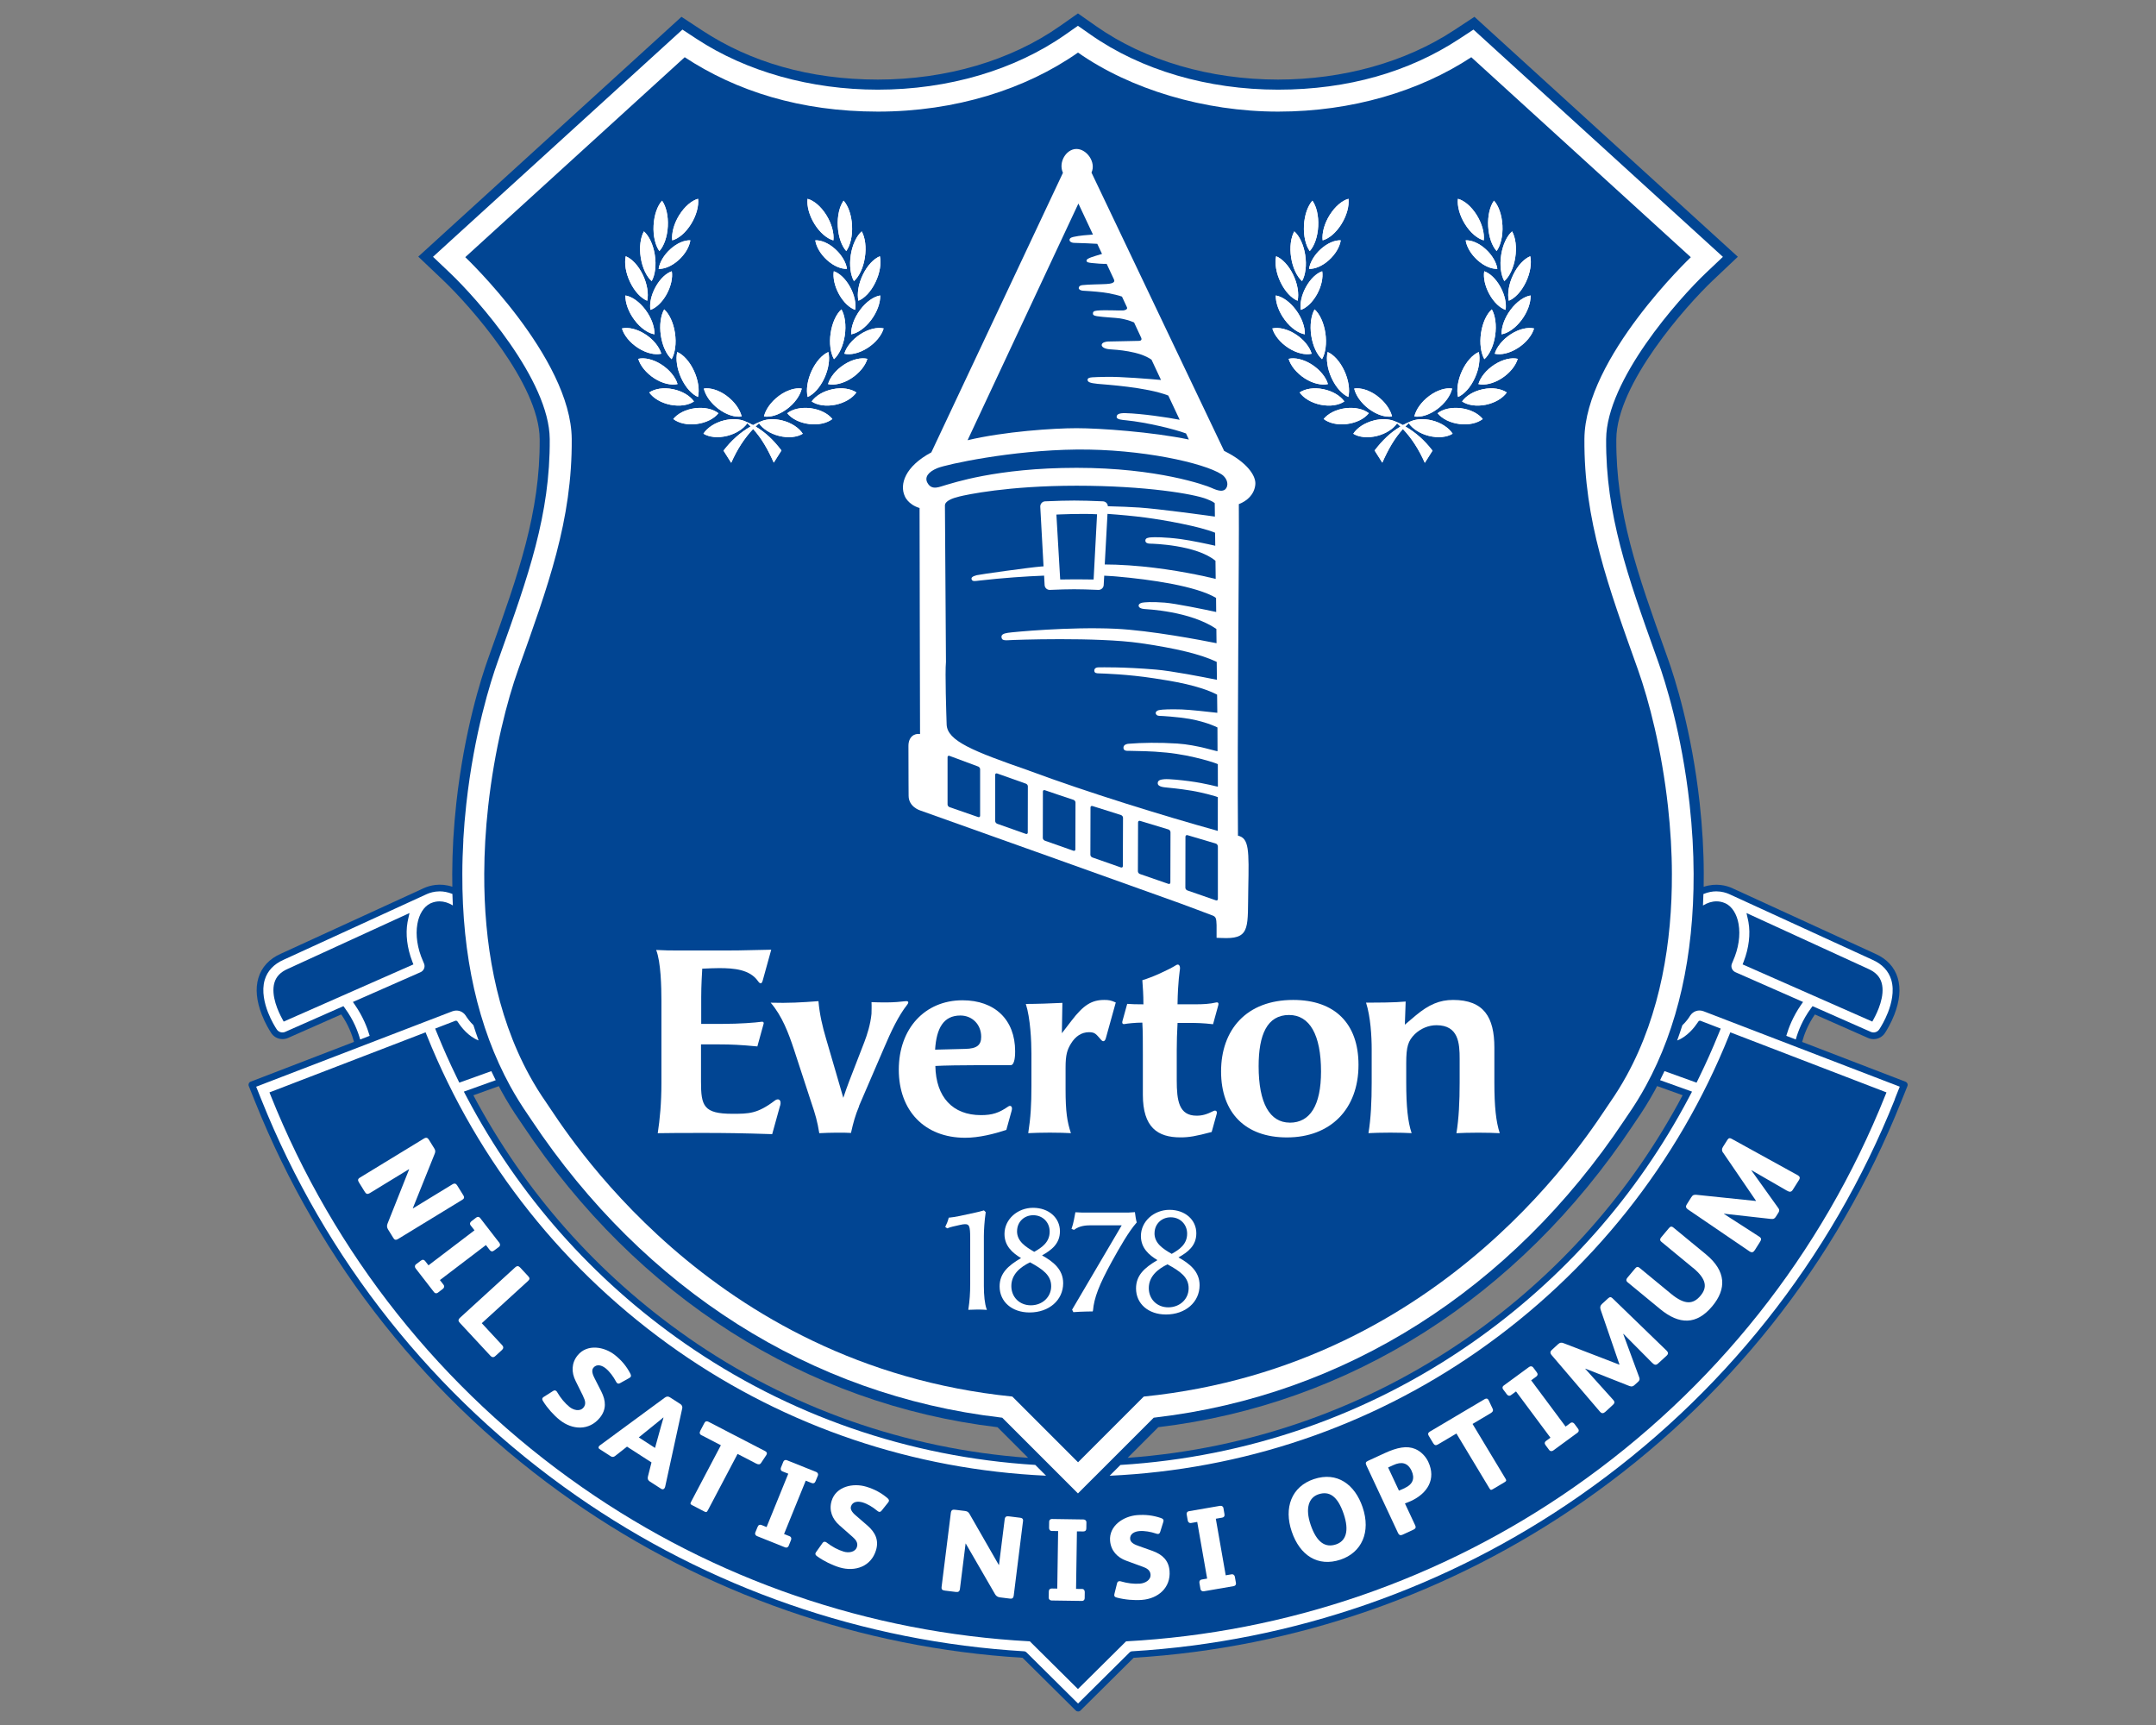 <?xml version="1.0" encoding="UTF-8"?>
<svg id="Everton" xmlns="http://www.w3.org/2000/svg" viewBox="0 0 500 400">
  <rect x="0" y="0" width="500" height="400" fill="#808080" stroke="none"/>
  <defs>
    <style>
      .cls-1 {
        fill: #014593;
      }

      .cls-1, .cls-2 {
        stroke-width: 0px;
      }

      .cls-2 {
        fill: #fff;
      }
    </style>
  </defs>
  <path class="cls-1" d="M442.33,251.24c-.08-.19-.24-.34-.43-.41l-23.97-9.22c.45-1.64,1.31-3.99,2.96-6.37l12.36,5.46c.4.18.83.26,1.26.26,1.12,0,2.17-.6,2.72-1.57.34-.52,1.29-2.06,2.08-4.09,1.25-3.2,1.52-6.06.8-8.5-.74-2.52-2.55-4.47-5.22-5.64l-32.99-15.13c-.06-.03-.14-.06-.21-.1l-.05-.02c-1.24-.54-3.63-1.24-6.54-.27.02-1.01.03-2.03.02-3.05,0-2.61-.09-5.29-.24-7.96-.16-2.77-.4-5.61-.71-8.44-1.85-16.77-5.77-28.98-7.37-33.45l-.53-1.49c-6.46-18.07-11.56-32.34-11.43-49.41.09-12.85,16.19-30.93,22.38-36.81l5.8-5.49L341.94,3.9l-4.81,3.16c-11.18,7.34-25.64,11.39-40.73,11.39-15.82,0-30.79-4.39-42.15-12.35l-4.26-2.99-4.26,2.99c-11.36,7.96-26.33,12.35-42.15,12.35s-29.55-4.04-40.73-11.39l-4.81-3.16-55.15,50.24-5.89,5.37,5.78,5.49c6.19,5.88,22.29,23.97,22.38,36.82.12,17.07-4.98,31.34-11.43,49.41l-.53,1.49c-1.6,4.47-5.51,16.68-7.37,33.45-.31,2.84-.55,5.68-.71,8.44-.15,2.67-.23,5.35-.24,7.96,0,1.02,0,2.04.02,3.05-2.89-.96-5.27-.26-6.51.28l-.05.02c-.08.03-.15.07-.21.1l-32.99,15.13c-2.67,1.17-4.48,3.12-5.22,5.64-.72,2.43-.45,5.29.8,8.5.79,2.03,1.74,3.57,2.08,4.09.55.97,1.59,1.57,2.72,1.57.43,0,.86-.09,1.26-.26l12.36-5.46c1.64,2.39,2.51,4.73,2.96,6.37l-23.97,9.22c-.19.07-.35.22-.43.41-.08.19-.09.4-.01.59l1.45,3.61c14.98,37.46,40.43,69.49,73.6,92.62,30.82,21.5,66.91,34.07,104.4,36.36l12.34,12.23c.15.15.35.23.55.23s.4-.07.55-.23l12.33-12.23h0c37.49-2.29,73.59-14.86,104.4-36.36,33.17-23.13,58.63-55.15,73.6-92.62l1.45-3.61c.08-.19.07-.41-.01-.59ZM159.58,310.16c-20.97-14.62-37.95-33.83-49.8-56.18l5.9-2.12c.19.36.37.72.56,1.07,1.31,2.4,2.77,4.75,4.32,6.98.16.23.37.55.64.94l.11.17c26.53,39.8,65.59,64.62,110.03,69.93l7.1,7.1c-28.43-2.07-55.49-11.6-78.86-27.88ZM340.42,310.16c-23.39,16.29-50.46,25.82-78.9,27.89l7.11-7.11c44.44-5.31,83.51-30.13,110.03-69.93l.11-.17c.26-.39.48-.71.64-.95,1.55-2.23,3-4.57,4.32-6.97.19-.36.38-.72.57-1.08l5.92,2.13c-11.85,22.35-28.83,41.57-49.8,56.18Z"/>
  <path class="cls-2" d="M395.05,207.31c1.08-.45,2.09-.62,2.97-.62,1.28,0,2.32.34,2.98.63.09.04.15.07.22.1l33.02,15.14c2.25.99,3.76,2.6,4.37,4.67.77,2.62.01,5.53-.76,7.51-.76,1.95-1.69,3.44-1.96,3.85-.42.73-1.29,1.01-2.02.69l-13.52-5.97-.37.5c-1.96,2.66-2.99,5.33-3.52,7.23l-2.2-.85c.56-1.92,1.56-4.47,3.36-7.09l.53-.76-15.68-6.9c-.75-.33-1.13-1.2-.84-1.95l.26-.62c1.3-2.93,1.77-6,1.3-8.64-.4-2.26-1.48-3.98-2.96-4.72l-.2-.09c-.64-.28-1.3-.41-1.96-.41-1.04,0-2.09.33-3.13.96.04-.88.08-1.77.1-2.67Z"/>
  <path class="cls-2" d="M107.44,194.76c.16-2.72.39-5.52.7-8.32,1.83-16.52,5.68-28.52,7.25-32.92l.53-1.49c6.54-18.29,11.7-32.73,11.57-50.22-.1-13.67-16.72-32.42-23.11-38.5l-3.96-3.76,4.03-3.68L158.26,6.86l3.29,2.16c11.56,7.59,26.48,11.77,42.02,11.77,16.3,0,31.75-4.54,43.5-12.77l2.91-2.04,2.92,2.04c11.75,8.24,27.2,12.77,43.5,12.77s30.46-4.18,42.02-11.77l3.29-2.16,57.85,52.7-3.97,3.76c-6.39,6.07-23.01,24.83-23.11,38.5-.13,17.48,5.03,31.93,11.57,50.22l.53,1.49c1.57,4.39,5.42,16.4,7.25,32.92.31,2.79.54,5.58.7,8.32.15,2.63.23,5.27.24,7.84.07,19.08-3.66,35.64-11.09,49.21-1.27,2.33-2.68,4.6-4.18,6.76-.17.25-.39.58-.67.99l-.11.17c-26.22,39.33-64.84,63.82-108.76,68.95l-.4.05-17.57,17.56-17.56-17.56-.4-.05c-43.91-5.13-82.54-29.61-108.76-68.95l-.11-.17c-.27-.41-.49-.74-.66-.98-1.5-2.16-2.91-4.43-4.19-6.76-7.43-13.57-11.17-30.13-11.09-49.21,0-2.57.09-5.2.24-7.83Z"/>
  <path class="cls-2" d="M80.01,233.81l-.37-.5-13.52,5.97c-.72.32-1.6.03-2.01-.69-.27-.41-1.2-1.9-1.96-3.85-.77-1.98-1.53-4.89-.76-7.51.61-2.07,2.12-3.68,4.37-4.67l33.02-15.14c.06-.03.12-.06.22-.1.65-.29,1.7-.63,2.98-.63.87,0,1.87.17,2.94.6.03.89.06,1.78.1,2.66-1.03-.62-2.07-.94-3.1-.94-.67,0-1.32.14-1.96.41l-.2.09c-1.48.74-2.56,2.46-2.96,4.72-.47,2.63,0,5.7,1.3,8.64l.26.62c.29.75-.08,1.62-.84,1.95l-15.68,6.9.53.76c1.8,2.63,2.8,5.17,3.36,7.09l-2.2.85c-.53-1.9-1.56-4.56-3.52-7.23Z"/>
  <path class="cls-2" d="M439.45,254.88c-14.87,37.19-40.13,68.97-73.05,91.93-30.66,21.39-66.59,33.87-103.9,36.1-.19.01-.37.09-.5.22l-11.99,11.89-11.99-11.89c-.13-.13-.31-.21-.5-.22-37.31-2.23-73.24-14.71-103.9-36.1-32.92-22.95-58.19-54.74-73.05-91.93l-1.16-2.89,45.45-17.47c1.2-.46,2.44-.06,3.14.98l.05.08c.28.46.92,1.35,1.74,2.14.38,1.2.78,2.38,1.2,3.54-2.36-.89-4.07-3.14-4.73-4.15l-.16-.24h0c-.08-.11-.2-.19-.35-.19-.06,0-.11.01-.16.03h0s-3.22,1.24-3.22,1.24l-1.45.56.27.67c.1.25.21.5.31.75,1.34,3.3,2.79,6.54,4.34,9.72.23.47.45.93.68,1.4l1.47-.53,5.95-2.14c.33.71.67,1.4,1.02,2.1l-5.91,2.12-1.48.53c.24.46.49.92.73,1.38,11.97,22.65,29.15,42.12,50.38,56.91,24.09,16.78,52.06,26.46,81.41,28.27l2.5,2.5c-30.76-1.41-60.1-11.31-85.28-28.84-26.26-18.31-46.44-43.65-58.34-73.3l-.27-.67-36.21,13.93.27.68c14.69,36.76,39.66,68.18,72.21,90.87,30.65,21.38,66.56,33.74,103.86,35.74l10.64,10.55.52.51,11.16-11.06c37.31-2,73.22-14.36,103.86-35.74,32.54-22.69,57.51-54.11,72.21-90.87l.27-.68-36.21-13.93-.27.67c-11.9,29.65-32.08,54.99-58.34,73.3-25.19,17.54-54.55,27.44-85.33,28.85l2.5-2.5c29.37-1.81,57.35-11.49,81.45-28.28,21.23-14.8,38.41-34.27,50.38-56.91.24-.46.49-.92.73-1.38l-1.48-.53-5.93-2.13c.35-.69.69-1.39,1.02-2.1l5.97,2.15,1.47.53c.23-.46.46-.93.68-1.4,1.55-3.18,3-6.42,4.34-9.72.1-.25.21-.5.31-.75l.27-.67-1.45-.56-3.22-1.24h0c-.05-.02-.1-.03-.16-.03-.15,0-.27.07-.35.19h0s-.16.24-.16.24c-.67,1.01-2.39,3.28-4.76,4.16.42-1.16.82-2.33,1.2-3.52.85-.8,1.5-1.7,1.78-2.18l.05-.08c.7-1.04,1.94-1.45,3.14-.98l45.45,17.47-1.15,2.89Z"/>
  <g>
    <path class="cls-2" d="M250.92,368.45c.44,0,.65.34.65.72l-.02,1.44c0,.33-.23.62-.61.62l-7.05-.1c-.41,0-.68-.31-.68-.61l.02-1.47c0-.49.29-.7.7-.7l1.26.02.2-13.34-1.45-.02c-.44,0-.65-.34-.65-.72l.02-1.44c0-.33.23-.62.61-.62l7.35.11c.41,0,.68.31.68.61l-.02,1.47c0,.49-.29.7-.7.7l-1.48-.02-.2,13.34,1.37.02Z"/>
    <path class="cls-2" d="M237.23,352.87l-2.13,17.08c-.09.7-.4.8-.9.74l-2.32-.29c-.49-.06-.87-.3-1.12-.74l-6.78-11.72h-.05s-1.31,10.5-1.31,10.5c-.07.59-.37.78-.92.71l-2.53-.31c-.63-.08-.88-.24-.8-.89l2.14-17.13c.09-.7.43-.8,1-.73l2.29.28c.54.07.8.26,1.05.7l6.77,11.8h.06s1.32-10.58,1.32-10.58c.08-.59.4-.75.94-.68l2.64.33c.71.09.72.47.66.93Z"/>
    <path class="cls-2" d="M198.56,351.49l2.61,2.26c1.79,1.56,2.71,3.37,1.98,5.74-1.14,3.75-4.83,5.04-8.43,3.97-1.71-.51-3.68-1.47-5.21-2.58-.38-.26-.46-.48-.39-.71.04-.13.14-.27.24-.41l1.35-1.9c.16-.24.36-.43.7-.33.13.04.25.1.41.24,1.14.88,2.52,1.63,3.86,2.03,1.1.33,2.67.17,3.06-1.11.3-.99-.34-1.72-1.04-2.33l-3.03-2.67c-1.68-1.47-2.47-3.47-1.81-5.66,1.01-3.34,4.95-4.21,8.02-3.29,1.89.57,3.42,1.39,4.86,2.59.37.31.47.54.4.77-.03.1-.12.22-.22.36l-1.43,1.79c-.23.3-.43.38-.67.31-.13-.04-.27-.14-.43-.27-.93-.79-2.24-1.58-3.32-1.9-1.05-.31-2.35-.28-2.73.95-.25.83.64,1.67,1.21,2.15Z"/>
    <path class="cls-2" d="M183.1,356.22c.41.16.49.55.34.9l-.54,1.34c-.12.3-.44.5-.8.36l-6.54-2.62c-.38-.15-.52-.53-.41-.81l.56-1.36c.19-.45.52-.55.9-.4l1.17.47,5.03-12.37-1.35-.54c-.41-.16-.49-.55-.34-.9l.54-1.34c.12-.3.44-.5.8-.36l6.82,2.73c.38.15.52.53.41.81l-.56,1.36c-.18.45-.52.55-.9.4l-1.37-.55-5.03,12.37,1.27.51Z"/>
    <path class="cls-2" d="M162.72,332.83c-.49-.25-.55-.59-.3-1.08l.94-1.79c.22-.41.54-.49.98-.26l11.85,6.14,1.24.64c.44.23.51.51.34.82-.01.02-.03.05-.05.1l-1.2,1.81c-.3.46-.68.41-1.19.15l-4.28-2.22-6.85,13c-.28.53-.4.59-.89.34l-2.75-1.43c-.51-.26-.52-.36-.26-.87l6.88-13.05-4.45-2.31Z"/>
    <path class="cls-2" d="M157.73,325.54l-2.37-1.53c-.44-.28-.79-.19-1.16.06l-15.08,11.09c-.11.06-.17.15-.23.24-.13.21-.12.44.13.6l2.62,1.69c.41.27.76.14,1.05-.1l2.72-2.14.8.52,4.05,2.61.83.53-.82,3.24c-.12.48-.07.86.48,1.22l2.58,1.66c.32.21.6.13.78-.14.06-.09.11-.22.16-.39l3.95-18.14c.08-.37-.04-.74-.5-1.04ZM153.41,330.32l-1.5,5.43-3.77-2.44,4.38-3.54c.48-.37.91-.74,1.3-1.08l.05.03c-.14.46-.29.98-.45,1.59Z"/>
    <path class="cls-2" d="M135.27,323.81l-1.79-3.61c-.99-1.99-.97-4.14.48-5.92,2.21-2.71,6.18-2.04,8.68-.04,1.54,1.23,2.64,2.57,3.51,4.22.22.42.23.67.07.86-.07.08-.2.16-.34.25l-2.01,1.12c-.33.19-.55.19-.74.04-.11-.09-.2-.23-.3-.41-.56-1.08-1.47-2.3-2.35-3.01-.85-.69-2.07-1.14-2.88-.14-.55.68-.04,1.79.3,2.45l1.56,3.07c1.06,2.11,1.22,4.13-.35,6.06-2.49,3.05-6.39,2.86-9.32.51-1.39-1.11-2.85-2.74-3.84-4.34-.25-.38-.24-.61-.09-.8.09-.11.23-.2.38-.29l1.97-1.25c.24-.16.5-.27.78-.04.11.09.2.19.29.38.72,1.24,1.71,2.45,2.8,3.33.9.72,2.41,1.16,3.25.12.66-.8.34-1.72-.08-2.55Z"/>
    <path class="cls-2" d="M116.47,311.95c.35.38.3.76-.07,1.1l-1.53,1.4c-.44.41-.83.27-1.14-.07l-7.07-7.61c-.39-.42-.49-.73.05-1.23l12.8-11.69c.36-.33.73-.34,1.09.04l1.88,2.02c.41.44.42.73-.05,1.15l-10.7,9.77,4.74,5.11Z"/>
    <path class="cls-2" d="M102.86,297.92c.27.34.14.72-.16.95l-1.15.88c-.26.2-.63.21-.87-.09l-4.3-5.55c-.25-.32-.18-.72.06-.91l1.18-.89c.39-.3.73-.22.98.11l.77.99,10.67-8.12-.89-1.14c-.27-.35-.14-.72.16-.95l1.15-.88c.26-.2.63-.21.87.09l4.48,5.79c.25.32.18.72-.06.9l-1.18.89c-.39.3-.73.21-.98-.11l-.9-1.17-10.67,8.12.84,1.08Z"/>
    <path class="cls-2" d="M94.84,271.12l-9.09,5.55c-.51.31-.85.2-1.13-.27l-1.34-2.16c-.33-.53-.36-.84.2-1.18l14.82-9.04c.61-.37.9-.16,1.2.32l1.21,1.95c.29.46.29.78.1,1.25l-5.07,12.62.03.05,9.16-5.59c.52-.31.84-.16,1.12.3l1.4,2.25c.37.6.08.85-.32,1.09l-14.78,9.02c-.61.37-.88.19-1.14-.23l-1.22-1.97c-.26-.42-.31-.86-.12-1.33l5-12.57-.03-.05Z"/>
    <path class="cls-2" d="M262.1,356.9c.07.87,1.21,1.33,1.92,1.57l3.26,1.16c2.24.81,3.75,2.16,3.95,4.63.31,3.91-2.65,6.44-6.4,6.73-1.78.14-3.97-.04-5.8-.53-.45-.1-.6-.28-.62-.52-.01-.14.03-.3.07-.47l.56-2.26c.06-.28.18-.53.53-.56.14-.01.28,0,.47.07,1.38.41,2.94.61,4.34.5,1.15-.09,2.55-.8,2.44-2.13-.08-1.03-.94-1.48-1.82-1.79l-3.8-1.39c-2.1-.76-3.57-2.34-3.76-4.62-.28-3.47,3.07-5.7,6.27-5.96,1.97-.15,3.69.06,5.48.66.45.15.63.33.65.58,0,.11-.03.25-.08.42l-.68,2.18c-.11.36-.26.51-.51.53-.14.01-.3-.03-.5-.1-1.16-.4-2.67-.66-3.79-.57-1.1.09-2.29.59-2.19,1.87Z"/>
    <path class="cls-2" d="M284.26,365.29l1.35-.23c.43-.07.71.21.77.59l.25,1.42c.06.32-.11.65-.49.72l-6.95,1.2c-.4.07-.73-.18-.78-.47l-.25-1.45c-.08-.48.15-.74.55-.81l1.24-.21-2.3-13.14-1.43.25c-.43.07-.71-.21-.77-.59l-.25-1.42c-.06-.32.11-.65.49-.72l7.25-1.25c.41-.07.73.18.78.48l.25,1.45c.09.48-.15.74-.55.81l-1.46.25,2.3,13.14Z"/>
    <path class="cls-2" d="M316,349.49c-1.78-5.24-5.87-8.32-11.3-6.51-5.18,1.73-7.01,6.65-5.13,12.17,1.88,5.55,6.08,8.25,11.3,6.51,4.89-1.63,7.11-6.37,5.13-12.17ZM309.81,358.13c-2.47.83-4.48-.49-5.86-4.56-1.3-3.82-.44-6.32,1.83-7.07,2.47-.82,4.42.39,5.83,4.54,1.36,4,.5,6.33-1.79,7.09Z"/>
    <path class="cls-2" d="M349.09,342.78c.31.51.29.65-.18.93l-2.66,1.58c-.49.29-.59.25-.88-.24l-7.61-12.64-4.31,2.55c-.47.28-.8.16-1.08-.31l-1.04-1.73c-.24-.4-.14-.71.28-.96l11.48-6.8,1.2-.71c.42-.25.7-.16.88.14.01.02.03.05.06.09l.92,1.96c.24.49,0,.79-.5,1.09l-4.15,2.46,7.59,12.6Z"/>
    <path class="cls-2" d="M363.08,330.8l1.1-.81c.35-.26.73-.13.95.18l.86,1.16c.2.26.2.63-.11.86l-5.67,4.16c-.33.24-.73.16-.91-.08l-.88-1.18c-.29-.4-.2-.73.13-.97l1.02-.74-7.99-10.73-1.17.86c-.35.26-.72.13-.95-.18l-.87-1.16c-.2-.26-.2-.63.11-.86l5.92-4.34c.33-.24.73-.16.91.08l.88,1.18c.29.39.2.73-.13.97l-1.19.87,7.99,10.73Z"/>
    <path class="cls-2" d="M371.2,303.66c-.16-.49-.12-.89.32-1.3l1.41-1.29c.4-.37.67-.36,1.03-.02l12.55,12.15s.04.04.06.06c.35.38.34.73-.02,1.06l-2.02,1.85c-.52.48-.89.33-1.43-.21l-6.61-6.66-.04.04,3.7,10.03c.21.55-.01.83-.28,1.07l-.75.68c-.38.35-.66.49-1.23.28l-10.21-4.03-.04.04,6.45,7.17c.52.56.32.86-.11,1.25l-1.65,1.52c-.46.42-.84.47-1.23.05-.02-.02-.04-.04-.06-.06l-11.19-13.1c-.43-.5-.35-.86.03-1.21l1.45-1.33c.46-.42.79-.43,1.33-.22l12.87,4.96.04-.04-4.38-12.74Z"/>
    <path class="cls-2" d="M392.6,293.98l-7.3-6.02c-.42-.35-.34-.7-.02-1.08l1.74-2.07c.33-.4.61-.52,1.06-.16l7.52,6.19c4.75,3.91,4.84,8.06,1.47,12.08-3.61,4.31-7.61,4.31-12.08.62l-7.54-6.21c-.42-.35-.32-.72,0-1.1l1.74-2.07c.33-.4.61-.52,1.06-.15l7.28,6c3.31,2.73,5.21,2.38,6.84.44,1.54-1.84,1.52-3.77-1.75-6.47Z"/>
    <path class="cls-2" d="M399.59,267.3c-.28-.43-.35-.83-.03-1.34l1.02-1.61c.29-.46.56-.52.99-.29l15.33,8.45s.05.03.07.04c.44.27.52.61.26,1.03l-1.46,2.31c-.38.6-.77.55-1.43.17l-8.14-4.7-.03.05,6.23,8.71c.35.47.21.8.02,1.1l-.54.85c-.28.44-.51.65-1.12.59l-10.92-1.22-.03.05,8.13,5.24c.65.4.53.75.23,1.23l-1.19,1.89c-.33.53-.68.67-1.17.37-.02-.01-.05-.03-.07-.04l-14.27-9.72c-.54-.37-.57-.74-.29-1.18l1.05-1.66c.33-.53.65-.62,1.23-.56l13.74,1.43.03-.05-7.61-11.14Z"/>
    <path class="cls-2" d="M331.26,339.03c-.61-1.31-1.7-2.46-3.06-3.04-1.92-.8-4.14-.37-7.03.95l-3.88,1.79c-.57.26-.68.49-.39,1.11l7.3,15.6c.28.59.63.64,1.08.43l2.49-1.15c.57-.26.63-.59.43-1.01l-2.38-5.09c.29-.1,1.08-.41,1.4-.56,3.83-1.77,5.88-5.08,4.02-9.06ZM325.79,345.06c-.2.09-1.02.47-1.36.59l-2.51-5.36,1.22-.56c1.87-.86,3.33-.57,4.21,1.3.83,1.78.3,3.16-1.57,4.02Z"/>
  </g>
  <path class="cls-1" d="M95.61,222.95c-1.2-3.12-1.59-6.35-1.1-9.11.04-.2.08-.4.12-.6l.34-1.52-28.24,12.95c-1.66.73-2.67,1.77-3.09,3.2-.88,2.99.97,6.87,1.81,8.39l.34.63,30.08-13.26-.26-.68Z"/>
  <path class="cls-1" d="M404.39,222.95c1.2-3.12,1.59-6.35,1.1-9.11-.04-.2-.08-.4-.12-.6l-.34-1.52,28.24,12.95c1.66.73,2.67,1.77,3.09,3.2.88,2.99-.97,6.87-1.81,8.39l-.34.63-30.08-13.26.26-.68Z"/>
  <g>
    <path class="cls-1" d="M392.1,59.63l-50.89-46.36c-11.94,7.85-27.63,12.61-44.8,12.61s-34.28-5.19-46.41-13.69c-12.13,8.5-28.44,13.69-46.41,13.69s-32.86-4.76-44.8-12.61l-50.89,46.36s24.55,23.27,24.69,42.15c.14,18.87-5.51,34.16-12.4,53.45-2.59,7.25-5.53,18.64-6.98,31.77-.29,2.62-.52,5.31-.68,8.05-.14,2.49-.22,5.01-.23,7.56-.06,15.67,2.59,32.36,10.47,46.75,1.18,2.15,2.48,4.26,3.9,6.29,4.12,5.91,37.39,61.01,108.1,68.19l.25.25,14.99,14.99,15-15h0s.25-.24.25-.24c70.71-7.18,103.98-62.28,108.1-68.19,1.42-2.04,2.72-4.14,3.9-6.29,7.88-14.39,10.53-31.08,10.47-46.75,0-2.55-.09-5.08-.23-7.56-.16-2.74-.39-5.43-.68-8.05-1.45-13.12-4.39-24.51-6.98-31.77-6.89-19.29-12.53-34.58-12.4-53.45.14-18.87,24.69-42.15,24.69-42.15Z"/>
    <g>
      <g>
        <path class="cls-2" d="M215.98,104.91l30.53-64.84c-1.13-2.42.75-5.53,3.13-5.53s4.61,3.08,3.49,5.48l30.76,64.54c5.19,2.54,7.48,5.74,7.23,7.85-.25,2.28-1.91,3.76-3.82,4.49.11,11.69-.4,53.19-.2,76.88,2.58.58,2.57,3.31,2.39,12.32-.17,8.58.53,11.43-5.1,11.43-.77,0-2.25-.07-2.25-.07v-2.95c-.06-1.43-.1-1.89-.9-2.21-2.39-.94-4.9-1.81-7.67-2.87-1.92-.73-60.2-21.51-60.2-21.51,0,0-2.65-.81-2.65-3.39,0-.24-.02-2.49-.02-3.26,0-3.15-.02-5.06-.02-8.31,0-2.13,1.4-2.94,2.64-2.75.08.01.05-.23.05-.34-.04-7.72-.09-47.87-.11-52.07-2.71-.81-3.43-2.75-3.43-2.75-1.25-2.75.07-6.89,6.16-10.15Z"/>
        <g>
          <path class="cls-1" d="M238.6,178.68c-13.03-4.52-18.92-6.9-19.06-10.67-.08-2.34-.4-12.06-.16-14.53l-.24-36.25c-.01-1.07,1.75-1.71,3.35-2.1,1.54-.38,11.14-2.5,27.19-2.5s27.28,1.93,30.17,3.09c.63.25,1.4.55,1.86.95l.04,3.12c-2.73-.38-13.1-1.8-17.53-2.1-2.04-.14-4.71-.24-7.3-.3-.01-.28-.11-.54-.3-.75-.21-.23-.51-.37-.82-.39-5.67-.24-7.66-.24-13.42,0-.32.01-.61.15-.82.39-.21.23-.32.54-.31.86l.76,13.83c-.23.02-.44.03-.61.04-2.82.23-14.13,1.82-14.89,2.01-1.03.27-1.29.56-1.19.94.15.61.96.4,1.79.31,5.62-.64,10.68-.98,15.03-1.15l.12,2.2c.04.63.55,1.11,1.18,1.11h.05c4.8-.2,6.44-.2,11.24,0,.63.02,1.19-.47,1.23-1.11l.12-2.19c1.8.09,2.78.18,2.78.18,8.07.7,18.61,2.24,23.16,4.98l.03,3.26c-2.65-.57-9.45-1.98-11.95-2.17-3.13-.24-4.61-.08-5.13,0-.53.07-.96.38-.9.78.07.38.52.62,1.19.69.64.07,10.68.45,16.83,4.63l.04,3.31c-3.54-.71-15.28-2.96-23.42-3.35-10.66-.5-23.92.77-24.96.94-1.04.15-1.56.45-1.49,1,.08.55.25.81,1.71.71,1.05-.08,20.41-.78,30.54.69,8.26,1.2,13.96,2.57,17.66,4.34l.05,4.16c-3.29-.67-10.48-2.06-14.14-2.37-7.6-.64-12.44-.52-13.26-.52-.75,0-1.07.34-1.03.81.03.57.58.57,1.1.59,1,.03,6.61.19,12.82,1.15,4.06.62,10.37,1.61,14.55,3.78l.05,4.21c-2.18-.25-6.47-.72-8.28-.78-2.46-.07-4.5-.02-5.29.16-.51.12-.78.46-.71.77.08.31.35.56.86.56s4.18.23,6.93.69c2.17.37,4.77,1.13,6.52,2,0,0,.01,4.12.02,5.49,0,.16-4.68-1.46-9.32-1.76-4.2-.27-8.19-.21-11.35.05-.29.02-1.17.18-1.15.94.02.83.98.69,1.44.7,2.39.09,4.37,0,8.57.41,6.12.61,11.88,2.56,11.88,2.69,0,1.68.01,3.2.01,5.21,0,.07-2.63-.75-6.73-1.29-1.69-.22-4.62-.54-5.73-.44-.75.07-1.46.2-1.49.88-.04.97,1.68.99,2.29,1.07.65.08,2.45.2,5.61.72,2.57.42,6.04,1.41,6.04,1.49,0,4.33-.01,7.82-.01,7.82-12.98-3.6-30.16-8.92-43.8-13.97Z"/>
          <path class="cls-1" d="M250.08,47.17c1.03,2.19,2.18,4.64,3.39,7.22-1.07.07-3.17.23-4.51.54-.79.17-.93.46-.93.73,0,.25.31.64,1.13.66,1.69.03,4.08.15,5.31.22.37.77.73,1.55,1.1,2.34-.88.26-2.15.64-2.5.78-.55.22-1.13.43-1.09.84.04.37.64.41,1.12.48,1.05.13,2.63.23,3.55.21.61,1.31,1.06,2.26,1.69,3.61.39.83-.78,1-1.78,1.06-1.17.08-4.18.08-5.61.26-.56.07-.78.37-.78.69,0,.3.42.56.96.6,2.05.11,4.57.32,5.91.58,1.11.21,2.36.49,3.16.79.39.83.76,1.65,1.15,2.47.22.47-.42.7-.89.74-.77.06-4.19-.15-6.02.03-.8.09-.98.28-.98.69,0,.29.15.48.94.61,1.46.24,4.39.36,5.32.51.98.15,2.26.49,3.28.94.63,1.35,1.03,2.2,1.64,3.52.25.54-.1.73-.44.75-.54.04-6.74.12-7.26.15-.63.05-1.34.23-1.44.74-.08.4.46.97,1.9,1.07,1.44.09,6.85.4,9.65,2.41.76,1.62,1.49,3.2,2.2,4.7-2.11-.19-9.47-.82-12.83-.72-2.89.08-4.09,0-4.19.59-.1.59.5.85,2.32,1.03,1.74.17,11.31.74,16.39,2.71.99,2.12,1.88,4.01,2.64,5.62-2.67-.53-8.85-1.45-12.61-1.54-1.45-.03-2.01.27-2.01.88s1.3.69,2.19.78c4.69.46,11.31,2.07,13.9,3.05.27.58.49,1.04.66,1.41-8.52-1.77-20.66-2.63-26.03-2.63s-16.74.76-25.29,2.79c2.43-5.16,17.52-37.42,25.7-54.88Z"/>
          <path class="cls-1" d="M270.98,192.34c-2.63-.79-3.95-1.18-6.58-1.99-.26-.08-.47.07-.47.34-.02,4.6-.02,6.96-.04,11.35,0,.26.21.54.47.63,2.64.91,3.95,1.37,6.59,2.28.26.09.47-.04.47-.3.01-4.41.02-6.85.03-11.66,0-.28-.21-.57-.47-.65Z"/>
          <path class="cls-1" d="M259.97,188.99c-2.64-.82-3.96-1.23-6.6-2.08-.26-.08-.47.05-.47.31-.01,4.37-.02,6.64-.03,10.99,0,.25.21.53.47.62,2.64.93,3.96,1.39,6.59,2.31.26.09.47-.04.47-.3.01-4.37.02-6.7.04-11.22,0-.26-.21-.54-.47-.62Z"/>
          <path class="cls-1" d="M237.89,181.71c-2.65-.92-3.97-1.4-6.62-2.35-.26-.09-.47.03-.47.28,0,4.25,0,6.42,0,10.76,0,.25.21.53.47.62,2.64.93,3.97,1.4,6.61,2.34.26.09.47-.04.47-.29,0-4.33,0-6.51.02-10.75,0-.25-.21-.52-.47-.61Z"/>
          <path class="cls-1" d="M226.83,177.74c-2.65-.97-3.97-1.46-6.61-2.46-.26-.1-.47.03-.47.29v10.98c0,.25.21.53.47.62,2.64.9,3.96,1.36,6.61,2.29.26.09.47-.04.47-.3,0-4.35,0-6.52,0-10.8,0-.25-.21-.53-.47-.63Z"/>
          <path class="cls-1" d="M248.94,185.46c-2.64-.87-3.97-1.31-6.61-2.22-.26-.09-.47.04-.47.29,0,4.25-.01,6.45-.02,10.78,0,.25.21.53.47.63,2.64.94,3.96,1.4,6.61,2.33.26.09.47-.04.47-.29.01-4.34.02-6.58.03-10.9,0-.25-.21-.53-.47-.61Z"/>
          <path class="cls-1" d="M266.92,124.61c.6-.08,3.29-.08,6.8.38,2.6.35,6.36,1.16,8.11,1.56l-.04-3.02c-3.57-1.47-11.73-2.93-16.11-3.51-2.73-.36-5.85-.65-8.84-.86l-.64,11.73c1.58.02,2.61.05,2.61.05,1.99.08,4.02.21,6.06.41,7.68.75,14.24,2.2,17.06,2.89l-.05-4.2c-4.42-3.69-14.52-3.97-15.07-3.97-.6,0-1.18-.15-1.19-.7-.01-.65.71-.7,1.32-.77Z"/>
          <path class="cls-1" d="M219.33,112.47c1.36-.33,11.6-3.99,30.35-3.99s29.94,4.04,31.28,4.65c1.45.66,2.83,1.09,3.45,0,.63-1.1-.11-2.51-1.15-3.16-4.07-2.61-18.48-5.88-33.57-5.73-15.08.15-30.24,3.44-32.33,4.32-2.08.86-2.98,2.09-2.29,3.37,1.04,1.96,2.92.88,4.27.54Z"/>
          <path class="cls-1" d="M281.96,195.61c-2.63-.78-3.94-1.17-6.57-1.95-.26-.08-.47.09-.47.38-.01,4.92-.01,7.4-.02,11.81,0,.26.21.54.47.63,2.64.91,3.96,1.37,6.6,2.29.26.09.47-.04.47-.3v-12.17c0-.3-.21-.61-.47-.69Z"/>
          <path class="cls-1" d="M245.87,134.38c3.43-.07,7.75,0,7.75,0l.8-15.13c-3.58-.22-9.43.07-9.43.07l.88,15.05Z"/>
        </g>
      </g>
      <g>
        <path class="cls-2" d="M201.15,83.21c-1.46-.34-3.48.11-5.39,1.34-1.92,1.23-3.26,2.94-3.73,4.52,1.47.34,3.48-.11,5.39-1.33,1.91-1.23,3.27-2.95,3.73-4.52Z"/>
        <path class="cls-2" d="M193.27,55.73c.18-1.65-.38-3.84-1.64-5.86-1.26-2.02-2.9-3.38-4.36-3.77-.19,1.65.38,3.84,1.63,5.86,1.26,2.02,2.9,3.38,4.36,3.77Z"/>
        <path class="cls-2" d="M193.37,62.9c-.23,1.47.18,3.46,1.22,5.34,1.04,1.87,2.46,3.18,3.75,3.61.24-1.47-.17-3.46-1.21-5.34-1.04-1.88-2.46-3.18-3.75-3.61Z"/>
        <path class="cls-2" d="M196.25,58.22c.93-1.3,1.48-3.5,1.34-5.95-.13-2.46-.9-4.56-1.96-5.74-.93,1.3-1.47,3.5-1.34,5.95.13,2.45.9,4.56,1.96,5.73Z"/>
        <path class="cls-2" d="M199.08,69.74c1.4-.57,2.9-2.12,3.95-4.29,1.04-2.16,1.38-4.41,1.03-6.03-1.41.57-2.9,2.13-3.95,4.29-1.04,2.16-1.38,4.41-1.03,6.03Z"/>
        <path class="cls-2" d="M191.81,60.32c1.55,1.38,3.27,2.09,4.61,2.02-.22-1.47-1.2-3.2-2.74-4.59-1.54-1.38-3.27-2.09-4.61-2.02.22,1.47,1.2,3.2,2.74,4.59Z"/>
        <path class="cls-2" d="M198.04,65.19c1.17-1.03,2.15-3.03,2.53-5.45.38-2.42.06-4.67-.73-6.08-1.17,1.03-2.15,3.04-2.53,5.45-.38,2.42-.06,4.67.73,6.08Z"/>
        <path class="cls-2" d="M204.93,76.16c-1.46-.34-3.48.11-5.39,1.34-1.91,1.23-3.27,2.94-3.73,4.52,1.46.34,3.48-.11,5.39-1.34,1.91-1.23,3.26-2.94,3.73-4.52Z"/>
        <path class="cls-2" d="M202.03,74.19c1.41-1.89,2.15-4.02,2.1-5.68-1.48.25-3.23,1.44-4.64,3.32-1.41,1.89-2.15,4.02-2.1,5.68,1.48-.25,3.23-1.44,4.64-3.33Z"/>
        <path class="cls-2" d="M193.41,83.29c1.17-1.04,2.14-3.05,2.5-5.47.37-2.42.03-4.67-.77-6.08-1.17,1.04-2.13,3.05-2.5,5.47-.36,2.42-.03,4.67.77,6.08Z"/>
        <path class="cls-2" d="M193.13,90.24c-2.18.44-3.97,1.54-4.9,2.85,1.28.87,3.3,1.21,5.48.77,2.17-.44,3.97-1.54,4.89-2.85-1.27-.87-3.31-1.21-5.48-.77Z"/>
        <path class="cls-2" d="M153.36,82.02c-.47-1.58-1.82-3.29-3.73-4.52-1.91-1.23-3.92-1.67-5.39-1.34.47,1.58,1.82,3.29,3.73,4.52,1.91,1.23,3.92,1.68,5.39,1.34Z"/>
        <path class="cls-2" d="M157.14,89.06c-.47-1.58-1.82-3.29-3.73-4.52-1.91-1.23-3.92-1.68-5.38-1.34.46,1.58,1.81,3.29,3.73,4.52,1.91,1.23,3.92,1.67,5.39,1.33Z"/>
        <path class="cls-2" d="M160.94,93.09c-.92-1.31-2.72-2.41-4.89-2.85-2.17-.44-4.2-.1-5.48.77.92,1.31,2.71,2.41,4.89,2.85,2.18.43,4.2.1,5.48-.77Z"/>
        <path class="cls-2" d="M191.18,87.68c1.01-2.18,1.31-4.44.93-6.05-1.4.6-2.87,2.18-3.88,4.37-1.01,2.19-1.31,4.44-.93,6.05,1.39-.6,2.87-2.18,3.88-4.37Z"/>
        <path class="cls-2" d="M156.14,97.16c1.22.96,3.23,1.44,5.42,1.16,2.2-.28,4.05-1.25,5.05-2.5-1.22-.96-3.23-1.44-5.42-1.16-2.19.28-4.05,1.25-5.04,2.5Z"/>
        <path class="cls-2" d="M166.7,94.87c1.84,1.36,3.82,1.94,5.3,1.71-.38-1.61-1.63-3.41-3.47-4.77-1.84-1.35-3.82-1.94-5.31-1.7.38,1.61,1.63,3.41,3.47,4.77Z"/>
        <path class="cls-2" d="M157.06,81.63c-.38,1.61-.08,3.87.93,6.05,1.01,2.19,2.48,3.77,3.88,4.37.38-1.61.08-3.86-.93-6.05-1.01-2.18-2.48-3.77-3.88-4.37Z"/>
        <path class="cls-2" d="M160.26,51.96c1.26-2.02,1.82-4.21,1.64-5.86-1.46.39-3.1,1.75-4.36,3.77-1.26,2.02-1.82,4.21-1.63,5.86,1.45-.39,3.1-1.75,4.36-3.77Z"/>
        <path class="cls-2" d="M157.36,60.32c1.54-1.38,2.53-3.12,2.74-4.59-1.34-.07-3.07.63-4.61,2.02-1.55,1.39-2.53,3.12-2.75,4.59,1.34.07,3.07-.63,4.61-2.02Z"/>
        <path class="cls-2" d="M187.61,98.32c2.2.28,4.2-.21,5.42-1.16-1-1.24-2.85-2.21-5.05-2.5-2.19-.28-4.2.2-5.42,1.16,1,1.25,2.85,2.22,5.04,2.5Z"/>
        <path class="cls-2" d="M167.9,97.49c-2.16.54-3.9,1.73-4.77,3.08,1.31.81,3.35,1.05,5.5.51,2.08-.52,3.78-1.65,4.68-2.94.27.24.53.49.78.75-2.4,1.39-4.49,3.24-6.3,5.61.71,1.13,1.07,1.69,1.78,2.82,1.38-3.11,3.06-5.7,5.08-7.84,1.94,2.12,3.4,4.67,4.79,7.8.71-1.12,1.07-1.69,1.78-2.82-1.81-2.38-3.69-4.19-6-5.55.26-.25.52-.5.79-.74.91,1.28,2.6,2.4,4.66,2.92,2.16.54,4.2.3,5.5-.51-.87-1.35-2.62-2.54-4.78-3.08-1.8-.45-3.51-.35-4.79.16-1.22.49-1.96.92-1.96.92-.55-.3-1.12-.57-1.73-.83-.03-.01-.07-.03-.1-.04-.01,0-.03-.01-.05-.02,0,0,0,0,0,0-1.29-.54-3.04-.65-4.88-.19Z"/>
        <path class="cls-2" d="M150.09,69.74c.35-1.62.02-3.86-1.03-6.03-1.04-2.17-2.54-3.72-3.95-4.29-.35,1.62-.02,3.87,1.03,6.03,1.04,2.17,2.54,3.72,3.95,4.29Z"/>
        <path class="cls-2" d="M182.47,94.87c1.84-1.35,3.1-3.16,3.47-4.77-1.48-.24-3.46.35-5.3,1.7-1.84,1.36-3.09,3.16-3.47,4.77,1.48.24,3.46-.35,5.3-1.71Z"/>
        <path class="cls-2" d="M155.76,83.29c.8-1.41,1.13-3.66.77-6.08-.36-2.42-1.33-4.43-2.5-5.47-.8,1.41-1.13,3.66-.77,6.08.36,2.42,1.33,4.43,2.5,5.47Z"/>
        <path class="cls-2" d="M145.04,68.51c-.05,1.66.68,3.79,2.09,5.68,1.41,1.89,3.16,3.08,4.64,3.33.05-1.66-.68-3.79-2.1-5.68-1.41-1.89-3.16-3.08-4.64-3.32Z"/>
        <path class="cls-2" d="M154.59,68.25c1.04-1.88,1.45-3.87,1.21-5.34-1.29.43-2.71,1.73-3.75,3.61-1.04,1.88-1.45,3.87-1.21,5.34,1.29-.43,2.71-1.73,3.75-3.61Z"/>
        <path class="cls-2" d="M154.88,52.49c.13-2.45-.41-4.65-1.34-5.95-1.06,1.17-1.83,3.28-1.96,5.74-.13,2.45.42,4.65,1.34,5.95,1.06-1.17,1.83-3.29,1.96-5.73Z"/>
        <path class="cls-2" d="M151.13,65.19c.79-1.41,1.11-3.66.73-6.08-.38-2.42-1.36-4.42-2.53-5.45-.79,1.41-1.11,3.66-.73,6.08.38,2.42,1.36,4.42,2.53,5.45Z"/>
        <path class="cls-2" d="M197.42,87.73c-1.91,1.23-3.92,1.67-5.39,1.33.47-1.58,1.82-3.29,3.73-4.52,1.91-1.23,3.93-1.68,5.39-1.34-.47,1.58-1.82,3.29-3.73,4.52Z"/>
        <path class="cls-2" d="M198.61,91.01c-.92,1.31-2.72,2.41-4.89,2.85-2.18.43-4.2.1-5.48-.77.92-1.31,2.72-2.41,4.9-2.85,2.17-.44,4.2-.1,5.48.77Z"/>
        <path class="cls-2" d="M198.33,71.85c-1.29-.43-2.71-1.73-3.75-3.61-1.04-1.88-1.45-3.87-1.22-5.34,1.29.43,2.71,1.73,3.75,3.61,1.04,1.88,1.45,3.87,1.21,5.34Z"/>
        <path class="cls-2" d="M199.49,71.84c1.41-1.89,3.16-3.08,4.64-3.32.05,1.66-.68,3.79-2.1,5.68-1.41,1.89-3.16,3.08-4.64,3.33-.05-1.66.68-3.79,2.1-5.68Z"/>
        <path class="cls-2" d="M195.14,71.74c.8,1.41,1.13,3.66.77,6.08-.36,2.42-1.33,4.43-2.5,5.47-.8-1.41-1.13-3.66-.77-6.08.37-2.42,1.33-4.43,2.5-5.47Z"/>
        <path class="cls-2" d="M195.81,82.02c.46-1.58,1.82-3.29,3.73-4.52,1.91-1.23,3.93-1.67,5.39-1.34-.47,1.58-1.82,3.29-3.73,4.52-1.91,1.23-3.92,1.68-5.39,1.34Z"/>
        <path class="cls-2" d="M204.05,59.42c.35,1.62.02,3.87-1.03,6.03-1.04,2.17-2.54,3.72-3.95,4.29-.35-1.62-.02-3.86,1.03-6.03,1.04-2.17,2.54-3.72,3.95-4.29Z"/>
        <path class="cls-2" d="M199.84,53.65c.79,1.41,1.11,3.66.73,6.08-.38,2.42-1.36,4.42-2.53,5.45-.79-1.41-1.11-3.66-.73-6.08.38-2.42,1.36-4.42,2.53-5.45Z"/>
        <path class="cls-2" d="M195.64,46.53c1.06,1.17,1.83,3.28,1.96,5.74.13,2.45-.41,4.65-1.34,5.95-1.06-1.17-1.83-3.29-1.96-5.73-.13-2.45.41-4.65,1.34-5.95Z"/>
        <path class="cls-2" d="M196.43,62.34c-1.34.07-3.07-.63-4.61-2.02-1.54-1.38-2.52-3.12-2.74-4.59,1.34-.07,3.07.63,4.61,2.02,1.54,1.39,2.53,3.12,2.74,4.59Z"/>
        <path class="cls-2" d="M187.28,46.11c1.45.39,3.1,1.75,4.36,3.77,1.26,2.02,1.82,4.21,1.64,5.86-1.45-.39-3.1-1.75-4.36-3.77-1.26-2.02-1.82-4.21-1.63-5.86Z"/>
        <path class="cls-2" d="M188.23,86c1.01-2.18,2.48-3.77,3.88-4.37.38,1.61.07,3.87-.93,6.05-1.01,2.19-2.48,3.77-3.88,4.37-.38-1.61-.08-3.86.93-6.05Z"/>
        <path class="cls-2" d="M187.99,94.66c2.19.28,4.05,1.25,5.05,2.5-1.23.96-3.23,1.44-5.42,1.16-2.19-.28-4.05-1.25-5.04-2.5,1.22-.96,3.23-1.44,5.42-1.16Z"/>
        <path class="cls-2" d="M180.64,91.8c1.84-1.35,3.83-1.94,5.3-1.7-.38,1.61-1.63,3.41-3.47,4.77-1.84,1.36-3.82,1.94-5.3,1.71.38-1.61,1.63-3.41,3.47-4.77Z"/>
        <path class="cls-2" d="M172.82,97.7s.07.03.1.04c.6.26,1.18.53,1.73.83,0,0,.73-.43,1.96-.92,1.28-.51,2.99-.61,4.79-.16,2.16.54,3.91,1.73,4.78,3.08-1.31.81-3.35,1.05-5.5.51-2.07-.52-3.76-1.63-4.66-2.92-.27.24-.53.49-.79.74,2.31,1.37,4.18,3.18,6,5.55-.71,1.13-1.07,1.69-1.78,2.82-1.39-3.13-2.85-5.68-4.79-7.8-2.02,2.13-3.71,4.73-5.08,7.84-.71-1.12-1.07-1.69-1.78-2.82,1.81-2.37,3.9-4.22,6.3-5.61-.25-.25-.52-.51-.78-.75-.9,1.3-2.6,2.42-4.68,2.94-2.16.54-4.2.3-5.5-.51.87-1.35,2.62-2.54,4.77-3.08,1.84-.46,3.59-.35,4.88.19,0,0,0,0,0,0,.02,0,.03.01.05.02Z"/>
        <path class="cls-2" d="M168.53,91.8c1.84,1.36,3.09,3.16,3.47,4.77-1.48.24-3.46-.35-5.3-1.71-1.84-1.35-3.09-3.16-3.47-4.77,1.48-.24,3.46.35,5.31,1.7Z"/>
        <path class="cls-2" d="M166.61,95.82c-1,1.25-2.85,2.22-5.05,2.5-2.19.28-4.2-.21-5.42-1.16,1-1.24,2.85-2.21,5.04-2.5,2.19-.28,4.2.2,5.42,1.16Z"/>
        <path class="cls-2" d="M161.87,92.05c-1.39-.6-2.87-2.18-3.88-4.37-1.01-2.18-1.31-4.44-.93-6.05,1.4.6,2.87,2.18,3.88,4.37,1.01,2.19,1.31,4.44.93,6.05Z"/>
        <path class="cls-2" d="M157.53,49.87c1.26-2.02,2.9-3.38,4.36-3.77.18,1.65-.38,3.84-1.64,5.86-1.26,2.02-2.9,3.38-4.36,3.77-.18-1.65.38-3.84,1.63-5.86Z"/>
        <path class="cls-2" d="M155.49,57.75c1.54-1.38,3.27-2.09,4.61-2.02-.22,1.47-1.2,3.2-2.74,4.59-1.55,1.38-3.27,2.09-4.61,2.02.21-1.47,1.2-3.2,2.75-4.59Z"/>
        <path class="cls-2" d="M150.84,71.85c-.24-1.47.17-3.46,1.21-5.34,1.04-1.88,2.46-3.18,3.75-3.61.24,1.47-.18,3.46-1.21,5.34-1.04,1.87-2.46,3.18-3.75,3.61Z"/>
        <path class="cls-2" d="M151.78,77.52c-1.48-.25-3.23-1.44-4.64-3.33-1.41-1.89-2.15-4.02-2.09-5.68,1.48.25,3.23,1.44,4.64,3.32,1.41,1.89,2.15,4.02,2.1,5.68Z"/>
        <path class="cls-2" d="M154.03,71.74c1.16,1.04,2.14,3.05,2.5,5.47.36,2.42.03,4.67-.77,6.08-1.16-1.04-2.13-3.05-2.5-5.47-.36-2.42-.03-4.67.77-6.08Z"/>
        <path class="cls-2" d="M151.57,52.27c.13-2.46.9-4.56,1.96-5.74.93,1.3,1.47,3.5,1.34,5.95-.13,2.45-.9,4.56-1.96,5.73-.93-1.3-1.48-3.5-1.34-5.95Z"/>
        <path class="cls-2" d="M149.33,53.65c1.17,1.03,2.16,3.04,2.53,5.45.38,2.42.06,4.67-.73,6.08-1.17-1.03-2.15-3.03-2.53-5.45-.38-2.42-.06-4.67.73-6.08Z"/>
        <path class="cls-2" d="M145.12,59.42c1.4.57,2.9,2.13,3.95,4.29,1.04,2.16,1.38,4.41,1.03,6.03-1.41-.57-2.9-2.12-3.95-4.29-1.04-2.16-1.38-4.41-1.03-6.03Z"/>
        <path class="cls-2" d="M144.24,76.16c1.47-.34,3.48.11,5.39,1.34,1.91,1.23,3.26,2.94,3.73,4.52-1.46.34-3.47-.11-5.39-1.34-1.91-1.23-3.27-2.94-3.73-4.52Z"/>
        <path class="cls-2" d="M148.02,83.21c1.46-.34,3.47.11,5.38,1.34,1.91,1.23,3.26,2.94,3.73,4.52-1.47.34-3.48-.11-5.39-1.33-1.91-1.23-3.26-2.95-3.73-4.52Z"/>
        <path class="cls-2" d="M150.57,91.01c1.27-.87,3.3-1.21,5.48-.77,2.18.44,3.97,1.54,4.89,2.85-1.27.87-3.3,1.21-5.48.77-2.18-.44-3.97-1.54-4.89-2.85Z"/>
      </g>
      <g>
        <path class="cls-2" d="M298.8,80.69c1.91,1.23,3.93,1.68,5.39,1.34-.47-1.58-1.82-3.29-3.73-4.52-1.91-1.23-3.92-1.67-5.39-1.34.47,1.58,1.82,3.29,3.73,4.52Z"/>
        <path class="cls-2" d="M307.89,81.63c-.38,1.61-.08,3.87.93,6.05,1.01,2.19,2.48,3.77,3.88,4.37.38-1.61.08-3.86-.93-6.05-1.01-2.18-2.48-3.77-3.88-4.37Z"/>
        <path class="cls-2" d="M300.93,69.74c.35-1.62.02-3.86-1.03-6.03-1.04-2.17-2.54-3.72-3.95-4.29-.35,1.62-.02,3.87,1.03,6.03,1.04,2.17,2.54,3.72,3.95,4.29Z"/>
        <path class="cls-2" d="M311.09,51.96c1.26-2.02,1.82-4.21,1.64-5.86-1.45.39-3.1,1.75-4.36,3.77-1.26,2.02-1.82,4.21-1.63,5.86,1.45-.39,3.1-1.75,4.36-3.77Z"/>
        <path class="cls-2" d="M308.19,60.32c1.54-1.38,2.53-3.12,2.74-4.59-1.34-.07-3.07.63-4.61,2.02-1.54,1.39-2.52,3.12-2.74,4.59,1.34.07,3.07-.63,4.61-2.02Z"/>
        <path class="cls-2" d="M301.96,65.19c.79-1.41,1.11-3.66.73-6.08-.38-2.42-1.36-4.42-2.53-5.45-.79,1.41-1.11,3.66-.73,6.08.38,2.42,1.36,4.42,2.53,5.45Z"/>
        <path class="cls-2" d="M305.71,52.49c.13-2.45-.41-4.65-1.34-5.95-1.06,1.17-1.83,3.28-1.96,5.74-.13,2.45.41,4.65,1.34,5.95,1.06-1.17,1.83-3.29,1.96-5.73Z"/>
        <path class="cls-2" d="M342.64,60.32c1.54,1.38,3.27,2.09,4.61,2.02-.21-1.47-1.2-3.2-2.74-4.59-1.54-1.38-3.27-2.09-4.61-2.02.22,1.47,1.2,3.2,2.74,4.59Z"/>
        <path class="cls-2" d="M338.44,98.32c2.19.28,4.2-.21,5.42-1.16-1-1.24-2.85-2.21-5.04-2.5-2.19-.28-4.2.2-5.42,1.16,1,1.25,2.85,2.22,5.05,2.5Z"/>
        <path class="cls-2" d="M344.1,55.73c.18-1.65-.38-3.84-1.63-5.86-1.26-2.02-2.9-3.38-4.36-3.77-.18,1.65.38,3.84,1.64,5.86,1.26,2.02,2.9,3.38,4.36,3.77Z"/>
        <path class="cls-2" d="M342.01,87.68c1.01-2.18,1.31-4.44.93-6.05-1.4.6-2.87,2.18-3.88,4.37-1.01,2.19-1.31,4.44-.93,6.05,1.39-.6,2.87-2.18,3.88-4.37Z"/>
        <path class="cls-2" d="M347.08,58.22c.93-1.3,1.48-3.5,1.35-5.95-.13-2.46-.9-4.56-1.96-5.74-.93,1.3-1.48,3.5-1.34,5.95.13,2.45.9,4.56,1.96,5.73Z"/>
        <path class="cls-2" d="M348.87,65.19c1.17-1.03,2.15-3.03,2.53-5.45.38-2.42.06-4.67-.73-6.08-1.17,1.03-2.16,3.04-2.53,5.45-.38,2.42-.06,4.67.73,6.08Z"/>
        <path class="cls-2" d="M349.16,71.85c.24-1.47-.17-3.46-1.21-5.34-1.04-1.88-2.46-3.18-3.74-3.61-.24,1.47.17,3.46,1.21,5.34,1.04,1.87,2.46,3.18,3.74,3.61Z"/>
        <path class="cls-2" d="M349.91,69.74c1.41-.57,2.9-2.12,3.95-4.29,1.04-2.16,1.38-4.41,1.03-6.03-1.4.57-2.9,2.13-3.95,4.29-1.04,2.16-1.38,4.41-1.03,6.03Z"/>
        <path class="cls-2" d="M343.47,77.21c-.36,2.42-.03,4.67.77,6.08,1.16-1.04,2.14-3.05,2.5-5.47.36-2.42.03-4.67-.77-6.08-1.17,1.04-2.14,3.05-2.5,5.47Z"/>
        <path class="cls-2" d="M295.87,68.51c-.05,1.66.68,3.79,2.1,5.68,1.41,1.89,3.16,3.08,4.64,3.33.05-1.66-.68-3.79-2.1-5.68-1.41-1.89-3.16-3.08-4.64-3.32Z"/>
        <path class="cls-2" d="M306.29,93.86c2.18.43,4.2.1,5.48-.77-.92-1.31-2.72-2.41-4.9-2.85-2.17-.44-4.2-.1-5.47.77.92,1.31,2.72,2.41,4.89,2.85Z"/>
        <path class="cls-2" d="M333.3,94.87c1.84-1.35,3.1-3.16,3.47-4.77-1.48-.24-3.46.35-5.3,1.7-1.84,1.36-3.09,3.16-3.47,4.77,1.48.24,3.46-.35,5.3-1.71Z"/>
        <path class="cls-2" d="M298.85,83.21c.47,1.58,1.82,3.29,3.73,4.52,1.91,1.23,3.92,1.67,5.39,1.33-.47-1.58-1.82-3.29-3.73-4.52-1.91-1.23-3.92-1.68-5.39-1.34Z"/>
        <path class="cls-2" d="M305.42,68.25c1.04-1.88,1.45-3.87,1.21-5.34-1.29.43-2.7,1.73-3.75,3.61-1.04,1.88-1.45,3.87-1.22,5.34,1.29-.43,2.71-1.73,3.75-3.61Z"/>
        <path class="cls-2" d="M306.59,83.29c.8-1.41,1.13-3.66.77-6.08-.36-2.42-1.33-4.43-2.5-5.47-.8,1.41-1.13,3.66-.77,6.08.36,2.42,1.33,4.43,2.5,5.47Z"/>
        <path class="cls-2" d="M306.97,97.16c1.22.96,3.23,1.44,5.42,1.16,2.19-.28,4.05-1.25,5.04-2.5-1.22-.96-3.22-1.44-5.42-1.16-2.2.28-4.05,1.25-5.05,2.5Z"/>
        <path class="cls-2" d="M318.61,97.49c-2.16.54-3.91,1.73-4.78,3.08,1.31.81,3.35,1.05,5.5.51,2.06-.52,3.75-1.63,4.66-2.92.27.24.53.49.79.74-2.31,1.37-4.18,3.18-6,5.55.71,1.13,1.07,1.69,1.78,2.82,1.38-3.13,2.85-5.68,4.78-7.8,2.03,2.13,3.71,4.73,5.08,7.84.71-1.12,1.07-1.69,1.78-2.82-1.81-2.37-3.9-4.22-6.3-5.61.25-.25.52-.51.79-.75.9,1.3,2.6,2.42,4.68,2.94,2.16.54,4.2.3,5.5-.51-.87-1.35-2.62-2.54-4.78-3.08-1.84-.46-3.59-.35-4.88.19,0,0,0,0,0,0-.01,0-.03.01-.04.02-.03.01-.07.03-.1.04-.6.26-1.18.53-1.73.83,0,0-.73-.43-1.95-.92-1.28-.51-3-.61-4.79-.16Z"/>
        <path class="cls-2" d="M317.53,94.87c1.84,1.36,3.82,1.94,5.3,1.71-.38-1.61-1.63-3.41-3.47-4.77-1.84-1.35-3.83-1.94-5.31-1.7.38,1.61,1.63,3.41,3.47,4.77Z"/>
        <path class="cls-2" d="M352.87,74.19c1.41-1.89,2.15-4.02,2.09-5.68-1.48.25-3.23,1.44-4.64,3.32-1.41,1.89-2.15,4.02-2.09,5.68,1.48-.25,3.23-1.44,4.64-3.33Z"/>
        <path class="cls-2" d="M346.59,84.54c-1.91,1.23-3.26,2.94-3.73,4.52,1.47.34,3.48-.11,5.39-1.33,1.92-1.23,3.26-2.95,3.73-4.52-1.46-.34-3.47.11-5.39,1.34Z"/>
        <path class="cls-2" d="M350.38,77.5c-1.91,1.23-3.27,2.94-3.73,4.52,1.47.34,3.48-.11,5.39-1.34,1.91-1.23,3.26-2.94,3.73-4.52-1.46-.34-3.48.11-5.39,1.34Z"/>
        <path class="cls-2" d="M343.96,90.24c-2.17.44-3.97,1.54-4.89,2.85,1.28.87,3.3,1.21,5.48.77,2.18-.44,3.97-1.54,4.89-2.85-1.28-.87-3.3-1.21-5.48-.77Z"/>
        <path class="cls-2" d="M354.88,59.42c.35,1.62.01,3.87-1.03,6.03-1.04,2.17-2.54,3.72-3.95,4.29-.35-1.62-.02-3.86,1.03-6.03,1.04-2.17,2.54-3.72,3.95-4.29Z"/>
        <path class="cls-2" d="M345.42,68.25c-1.04-1.88-1.45-3.87-1.21-5.34,1.29.43,2.71,1.73,3.74,3.61,1.04,1.88,1.45,3.87,1.21,5.34-1.29-.43-2.71-1.73-3.74-3.61Z"/>
        <path class="cls-2" d="M346.74,77.82c-.36,2.42-1.33,4.43-2.5,5.47-.8-1.41-1.13-3.66-.77-6.08.36-2.42,1.33-4.43,2.5-5.47.8,1.41,1.13,3.66.77,6.08Z"/>
        <path class="cls-2" d="M350.32,71.84c1.41-1.89,3.16-3.08,4.64-3.32.05,1.66-.68,3.79-2.09,5.68-1.41,1.89-3.16,3.08-4.64,3.33-.05-1.66.68-3.79,2.09-5.68Z"/>
        <path class="cls-2" d="M350.67,53.65c.79,1.41,1.11,3.66.73,6.08-.38,2.42-1.36,4.42-2.53,5.45-.79-1.41-1.11-3.66-.73-6.08.38-2.42,1.36-4.42,2.53-5.45Z"/>
        <path class="cls-2" d="M346.47,46.53c1.06,1.17,1.83,3.28,1.96,5.74.13,2.45-.42,4.65-1.35,5.95-1.06-1.17-1.83-3.29-1.96-5.73-.13-2.45.41-4.65,1.34-5.95Z"/>
        <path class="cls-2" d="M347.26,62.34c-1.34.07-3.07-.63-4.61-2.02-1.54-1.38-2.53-3.12-2.74-4.59,1.34-.07,3.07.63,4.61,2.02,1.54,1.39,2.53,3.12,2.74,4.59Z"/>
        <path class="cls-2" d="M338.11,46.11c1.46.39,3.1,1.75,4.36,3.77,1.26,2.02,1.82,4.21,1.63,5.86-1.45-.39-3.1-1.75-4.36-3.77-1.26-2.02-1.82-4.21-1.64-5.86Z"/>
        <path class="cls-2" d="M339.07,86c1.01-2.18,2.48-3.77,3.88-4.37.38,1.61.08,3.87-.93,6.05-1.01,2.19-2.48,3.77-3.88,4.37-.38-1.61-.08-3.86.93-6.05Z"/>
        <path class="cls-2" d="M338.82,94.66c2.19.28,4.05,1.25,5.04,2.5-1.22.96-3.23,1.44-5.42,1.16-2.19-.28-4.05-1.25-5.05-2.5,1.22-.96,3.23-1.44,5.42-1.16Z"/>
        <path class="cls-2" d="M331.47,91.8c1.84-1.35,3.82-1.94,5.3-1.7-.38,1.61-1.63,3.41-3.47,4.77-1.84,1.36-3.82,1.94-5.3,1.71.38-1.61,1.63-3.41,3.47-4.77Z"/>
        <path class="cls-2" d="M325.36,98.58c.55-.3,1.12-.57,1.73-.83.03-.01.07-.03.1-.04.01,0,.03-.01.04-.02,0,0,0,0,0,0,1.29-.54,3.04-.65,4.88-.19,2.16.54,3.91,1.73,4.78,3.08-1.31.81-3.35,1.05-5.5.51-2.08-.52-3.78-1.65-4.68-2.94-.27.24-.53.49-.79.75,2.4,1.39,4.49,3.24,6.3,5.61-.71,1.13-1.07,1.69-1.78,2.82-1.38-3.11-3.06-5.7-5.08-7.84-1.93,2.12-3.4,4.67-4.78,7.8-.71-1.12-1.07-1.69-1.78-2.82,1.82-2.38,3.69-4.19,6-5.55-.26-.25-.52-.5-.79-.74-.91,1.28-2.6,2.4-4.66,2.92-2.16.54-4.2.3-5.5-.51.87-1.35,2.62-2.54,4.78-3.08,1.8-.45,3.51-.35,4.79.16,1.22.49,1.95.92,1.95.92Z"/>
        <path class="cls-2" d="M319.36,91.8c1.84,1.36,3.09,3.16,3.47,4.77-1.48.24-3.46-.35-5.3-1.71-1.84-1.35-3.1-3.16-3.47-4.77,1.48-.24,3.47.35,5.31,1.7Z"/>
        <path class="cls-2" d="M317.44,95.82c-.99,1.25-2.85,2.22-5.04,2.5-2.2.28-4.2-.21-5.42-1.16,1-1.24,2.85-2.21,5.05-2.5,2.19-.28,4.2.2,5.42,1.16Z"/>
        <path class="cls-2" d="M301.67,71.85c-.24-1.47.18-3.46,1.22-5.34,1.04-1.88,2.46-3.18,3.75-3.61.23,1.47-.18,3.46-1.21,5.34-1.04,1.87-2.46,3.18-3.75,3.61Z"/>
        <path class="cls-2" d="M302.61,77.52c-1.48-.25-3.23-1.44-4.64-3.33-1.41-1.89-2.15-4.02-2.1-5.68,1.48.25,3.23,1.44,4.64,3.32,1.41,1.89,2.15,4.02,2.1,5.68Z"/>
        <path class="cls-2" d="M304.87,71.74c1.17,1.04,2.13,3.05,2.5,5.47.36,2.42.03,4.67-.77,6.08-1.17-1.04-2.13-3.05-2.5-5.47-.36-2.42-.03-4.67.77-6.08Z"/>
        <path class="cls-2" d="M307.97,89.06c-1.47.34-3.48-.11-5.39-1.33-1.91-1.23-3.27-2.95-3.73-4.52,1.46-.34,3.47.11,5.39,1.34,1.92,1.23,3.26,2.94,3.73,4.52Z"/>
        <path class="cls-2" d="M306.87,90.24c2.18.44,3.97,1.54,4.9,2.85-1.28.87-3.3,1.21-5.48.77-2.17-.44-3.97-1.54-4.89-2.85,1.28-.87,3.31-1.21,5.47-.77Z"/>
        <path class="cls-2" d="M312.7,92.05c-1.39-.6-2.87-2.18-3.88-4.37-1.01-2.18-1.31-4.44-.93-6.05,1.4.6,2.87,2.18,3.88,4.37,1.01,2.19,1.31,4.44.93,6.05Z"/>
        <path class="cls-2" d="M308.37,49.87c1.26-2.02,2.9-3.38,4.36-3.77.18,1.65-.38,3.84-1.64,5.86-1.26,2.02-2.9,3.38-4.36,3.77-.19-1.65.38-3.84,1.63-5.86Z"/>
        <path class="cls-2" d="M306.32,57.75c1.54-1.38,3.27-2.09,4.61-2.02-.22,1.47-1.2,3.2-2.74,4.59-1.55,1.38-3.27,2.09-4.61,2.02.22-1.47,1.2-3.2,2.74-4.59Z"/>
        <path class="cls-2" d="M302.4,52.27c.13-2.46.9-4.56,1.96-5.74.93,1.3,1.47,3.5,1.34,5.95-.13,2.45-.9,4.56-1.96,5.73-.93-1.3-1.47-3.5-1.34-5.95Z"/>
        <path class="cls-2" d="M300.16,53.65c1.17,1.03,2.15,3.04,2.53,5.45.38,2.42.06,4.67-.73,6.08-1.17-1.03-2.15-3.03-2.53-5.45-.38-2.42-.06-4.67.73-6.08Z"/>
        <path class="cls-2" d="M295.95,59.42c1.4.57,2.9,2.13,3.95,4.29,1.04,2.16,1.38,4.41,1.03,6.03-1.4-.57-2.9-2.12-3.95-4.29-1.04-2.16-1.38-4.41-1.03-6.03Z"/>
        <path class="cls-2" d="M300.46,77.5c1.91,1.23,3.27,2.94,3.73,4.52-1.46.34-3.48-.11-5.39-1.34-1.91-1.23-3.26-2.94-3.73-4.52,1.47-.34,3.48.11,5.39,1.34Z"/>
        <path class="cls-2" d="M344.55,93.86c-2.18.43-4.2.1-5.48-.77.93-1.31,2.72-2.41,4.89-2.85,2.17-.44,4.2-.1,5.48.77-.92,1.31-2.72,2.41-4.89,2.85Z"/>
        <path class="cls-2" d="M348.25,87.73c-1.91,1.23-3.92,1.67-5.39,1.33.47-1.58,1.82-3.29,3.73-4.52,1.91-1.23,3.92-1.68,5.39-1.34-.47,1.58-1.81,3.29-3.73,4.52Z"/>
        <path class="cls-2" d="M352.03,80.69c-1.91,1.23-3.92,1.68-5.39,1.34.47-1.58,1.82-3.29,3.73-4.52,1.91-1.23,3.92-1.67,5.39-1.34-.47,1.58-1.82,3.29-3.73,4.52Z"/>
      </g>
      <g>
        <path class="cls-2" d="M228.57,303.72c-.36-.02-1.08-.06-1.84-.06-.56,0-1.19.02-1.94.06h-.24s.04-.22.04-.22c.28-1.79.41-3.66.41-5.72v-10.65c0-2.94-.25-3.26-1.22-3.26-.28,0-.67.06-1.18.18l-1.67.38c-.5.12-.83.23-1.17.37l-.1.04-.46-.35.08-.14c.23-.43.55-1.2.71-1.87l.03-.13h.14c.86-.11,1.43-.17,2.43-.39l3.52-.76c.64-.13,1.35-.32,1.97-.5l.11-.03.4.4v.09c-.29,1.95-.42,4.17-.42,5.51v11.47c0,2.32.21,4.17.61,5.34l.09.27-.29-.02Z"/>
        <path class="cls-2" d="M253.44,303.93l-.02.17h-.17s-2.65.03-4.2.16h-.13s-.29-.57-.29-.57l11.51-19.56h-7.2c-1.12,0-2.57.11-3.78,1l-.08.06-.59-.23.06-.17c.38-1.05.69-2.81.81-3.51l.03-.17h.17c.84.07,1.72.07,2.66.07h8.26c1.07,0,1.56,0,2.53-.09l.19-.02.02.19c.03.31.25,1.76.37,2.09l.04.11-.07.08c-1.77,1.99-3.88,5.68-5.72,9.01-2.96,5.4-4.11,8.38-4.37,11.39Z"/>
        <path class="cls-2" d="M241.67,291.1c2.14-1.21,4.14-2.67,4.14-5.59,0-3.15-2.62-5.44-6.23-5.44s-6.63,2.66-6.63,6.07c0,2.81,1.89,4.41,3.84,5.59-3.08,1.8-4.97,3.57-4.97,6.57,0,3.55,2.86,6.04,6.95,6.04,4.52,0,7.79-2.86,7.79-6.79,0-3.2-2.31-5-4.89-6.44ZM235.87,285.49c0-2.12,1.61-3.7,3.76-3.7s3.8,1.61,3.8,3.8c0,2.44-1.77,3.67-3.58,4.69-2.02-1.17-3.99-2.44-3.99-4.78ZM239.07,302.68c-2.63,0-4.53-1.9-4.53-4.46,0-2.76,2.12-4.43,4.34-5.51,3.01,1.65,4.9,3.01,4.9,5.54s-2.06,4.43-4.71,4.43Z"/>
        <path class="cls-2" d="M273.31,291.57c2.13-1.2,4.13-2.67,4.13-5.59,0-3.15-2.62-5.44-6.22-5.44s-6.63,2.67-6.63,6.07c0,2.81,1.89,4.41,3.83,5.59-3.07,1.8-4.96,3.56-4.96,6.57,0,3.55,2.86,6.04,6.94,6.04,4.52,0,7.8-2.86,7.8-6.79,0-3.2-2.31-5-4.89-6.44ZM267.75,285.97c0-2.12,1.61-3.7,3.76-3.7s3.8,1.61,3.8,3.8c0,2.44-1.77,3.67-3.58,4.68-2.03-1.17-3.99-2.44-3.99-4.78ZM270.94,303.15c-2.63,0-4.52-1.9-4.52-4.46,0-2.75,2.12-4.43,4.33-5.51,3.01,1.64,4.91,3,4.91,5.54s-2.06,4.43-4.72,4.43Z"/>
      </g>
      <g>
        <path class="cls-2" d="M180.9,256.41c-.41,1.48-1.72,6.2-1.82,6.58-6.85-.23-11.4-.28-15.43-.28-5.07,0-8.37,0-11.11.06.49-3.23.85-6.95.85-11.58v-19.14c0-3.11-.12-9.02-1.22-11.77,2.08.12,3.48.12,5.01.12h11.48c4.09,0,5.74-.12,10.2-.18-.81,2.93-1.67,6.01-1.99,7.19-.32,1.18-.94.3-1.06.13-1.89-2.74-5.56-3.05-9.04-3.05-1.1,0-2.38.06-3.91.13-.06,1.03-.24,3.96-.24,6.58v6.22h5.07c3.72,0,7.46-.28,8.92-.49.61-.09.49.43.49.43-.45,1.64-1.07,3.86-1.46,5.29-3.91-.37-6.05-.47-8.73-.47h-4.34v8.65c0,5.61.61,7.44,7.26,7.44,3.79,0,5.81.02,9.89-3.09.73-.56,1.61-.24,1.2,1.24Z"/>
        <path class="cls-2" d="M199.25,256.48c-.92,2.2-1.35,3.79-1.9,6.23-.61-.06-2.02-.06-3.43-.06-1.22,0-2.75.06-3.92.12-.43-2.69-.92-4.4-1.84-7.09l-4.04-12.35c-1.22-3.67-2.7-7.7-5.39-10.82,4.04.12,7.22-.06,11.08-.36.25,2.99.92,5.87,1.77,8.73l2.27,7.77c.55,1.83,1.72,5.92,1.72,5.92.42-1.34.92-2.63,1.34-3.79l3.55-9.17c.61-1.59,1.41-4.03,1.65-6.54,0-.86.06-1.65,0-2.69.86.06,2.45.06,3.73.06s3.22-.15,4.15-.28c.84-.1.72.41.44.76-2.11,2.67-3.8,6.29-5.39,10.02l-5.82,13.51Z"/>
        <path class="cls-2" d="M248.36,262.76c-.99-.06-2.97-.12-4.89-.12s-3.84.06-5.01.12c.56-3.59.74-6.55.74-11v-7.41c0-2.97-.25-8.28-1.3-11.55,2.35,0,6.01-.12,8.48-.25l-.12,7.04,2.23-2.9c2.78-3.65,4.7-4.82,7.61-4.82,1.05,0,1.55.09,2.66.59-.87,3.13-1.78,6.43-2.32,8.35-.11.41-.49.97-1.05.35-1.18-1.32-1.39-1.81-2.82-1.81-1.73,0-3.16.93-4.21,2.66-.87,1.42-1.24,2.59-1.24,5.56v5.01c0,5.31.37,7.53,1.24,10.19Z"/>
        <path class="cls-2" d="M282.55,233.04c-.24.86-.94,3.41-1.23,4.46-2.41-.28-3.87-.3-5.49-.3h-2.74c-.13,2.05-.19,4.54-.19,6.28v7.02c0,4.73.5,8.21,4.61,8.21,1.31,0,2.36-.3,3.98-1.12.26-.13.9-.1.67.72-.38,1.37-.73,2.62-1.16,4.18-3.7.98-5.24,1.25-7.23,1.25-5.3,0-8.73-2.3-8.73-9.89v-9.45c0-3.04,0-5.22-.12-7.27-1.62,0-3.36.19-4.2.34-.19.03-.6-.05-.41-.71.05-.19.83-2.98,1.1-3.98.79.08,2.26.11,3.76.11,0-2.42-.13-3.73-.25-5.6,2.18-.62,6.13-2.41,7.83-3.49.63-.4.95.17.9.84-.06.72-.48,2.77-.57,8.24h4.3c1.49,0,3.17-.06,4.73-.44.23-.06.57.07.44.56Z"/>
        <path class="cls-2" d="M342.83,262.65c-2,0-4,.06-5.07.12.56-3.37.75-7.3.75-11.8v-5.43c0-3.62-.25-7.81-5.38-7.81-1.82,0-3.63.75-5.01,2.06-1.56,1.56-2,2.88-2,6.74v4.43c0,5.68.37,9.12,1.25,11.8-.93-.06-3-.12-4.94-.12-2.06,0-4,.06-5.07.12.56-3.37.75-7.3.75-11.8v-7.61c0-3-.25-7.55-1.31-10.86,2.75,0,6.57,0,9.19-.25l-.19,5.37,2.5-2.12c3.07-2.56,5.57-3.62,8.69-3.62,7.13,0,9.57,4,9.57,11.05v8.05c0,5.68.38,9.12,1.25,11.8-1-.06-3.07-.12-5-.12Z"/>
        <path class="cls-2" d="M234.37,247c1.05,0,1.05-2.62,1.05-3.23,0-7.31-4.7-11.82-12.21-11.82-8.73,0-14.77,6.58-14.77,16.09s5.98,15.79,15.39,15.79c3.24,0,6.74-.9,9.55-1.82.5-1.81.65-2.35,1.24-4.48.27-.99-.28-1.3-.78-.96-2.17,1.5-3.72,2.01-6.35,2.01-6.53,0-10.44-4.15-10.57-11.4,2.02-.12,6.47-.18,9.65-.18h7.8ZM216.86,243.41c.31-5,1.96-7.93,5.86-7.93,2.75,0,4.83,2.08,4.83,4.94,0,1.95-1.04,2.74-3.67,2.8l-7.02.18Z"/>
        <path class="cls-2" d="M299.91,231.87c-10.91,0-16.73,6.98-16.73,16.58s5.64,15.3,15.26,15.3c10.11,0,16.61-6.55,16.61-16.83,0-9.54-5.45-15.05-15.14-15.05ZM299.12,260.32c-4.66,0-7.23-4.53-7.23-13.09,0-7.28,1.96-11.87,7.05-11.87,4.78,0,7.42,4.59,7.42,13.1,0,7.83-2.52,11.87-7.24,11.87Z"/>
      </g>
    </g>
  </g>
</svg>